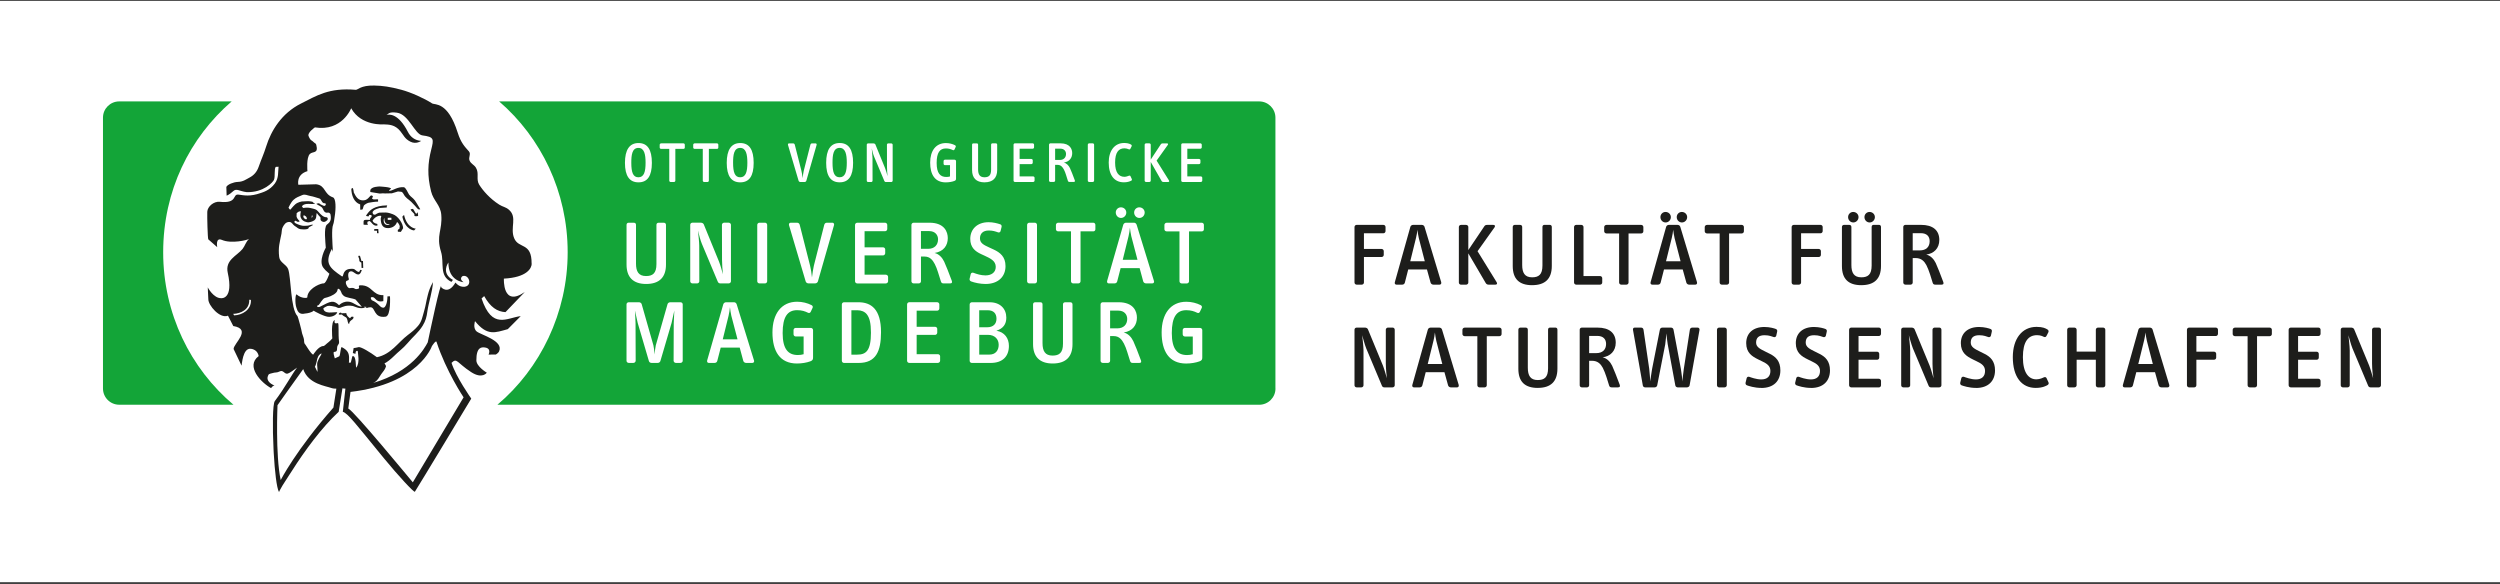 <?xml version="1.0" encoding="UTF-8"?><svg xmlns="http://www.w3.org/2000/svg" viewBox="0 0 924.75 216"><rect x="0" y="0" width="924.75" height="216" fill="#333333" stroke="none"/><defs><style>.cls-1{fill:#13a538;}.cls-1,.cls-2,.cls-3{stroke-width:0px;}.cls-2{fill:#fff;}.cls-3{fill:#1d1d1b;}</style></defs><g id="HG_Weiß"><rect class="cls-2" y=".31" width="924.75" height="215.05"/></g><g id="Logo"><path class="cls-1" d="m85.71,37.51h-41.61c-3.32,0-6.01,2.69-6.01,6.01v100.18c0,3.32,2.69,6.01,6.01,6.01h42.26c-15.87-13.37-26-33.66-26-56.39s9.85-42.44,25.35-55.82h0Zm386.07,106.19V43.52c0-3.32-2.69-6.01-6.02-6.01H184.63c15.49,13.37,25.35,33.41,25.35,55.82s-10.13,43.02-26,56.39h281.8c3.32,0,6.02-2.69,6.02-6.01h0Z"/><path class="cls-2" d="m347.75,131.81v1.63c0,.43-.4.8-.83.8h-10.59c-.43,0-.8-.36-.8-.8v-20.85c0-.43.37-.8.8-.8h10.33c.43,0,.8.37.8.8v1.5c0,.43-.34.83-.8.83h-7.59v5.96h6.79c.43,0,.83.33.83.77v1.4c0,.46-.4.83-.83.83h-6.79v7.13h7.86c.43,0,.83.37.83.8h0Zm-68.84,1.5c.17.5-.1.93-.6.93h-2.33c-.47,0-.9-.3-1.03-.73l-1.33-4.93h-7.03l-1.27,4.93c-.1.43-.5.73-.97.73h-2.17c-.5,0-.73-.43-.6-.93l5.96-20.75c.13-.46.6-.76,1.03-.76h2.93c.43,0,.83.26,1,.76l6.4,20.75h0Zm-6.1-7.79l-2.3-8.76c-.23-.9-.37-2.23-.5-3.13-.1.93-.27,2.2-.5,3.13l-2.16,8.76h5.46Zm27.15-4.23h-5.63c-.43,0-.8.37-.8.8v1.57c0,.43.37.8.8.8h2.93v6.56c-.67.2-1.37.3-2.13.3-3.53,0-5.63-2.13-5.63-8.13s1.8-8.46,5.36-8.46c1.73,0,2.9.4,4.06.97.4.2.8,0,.97-.37l.67-1.43c.2-.4.07-.8-.37-1.03-1.47-.76-3.36-1.26-5.33-1.26-5.79,0-9.13,4.43-9.13,11.36s2.73,11.49,9.06,11.49c1.8,0,3.66-.33,4.93-.8.8-.3,1.03-.63,1.03-1.4v-10.16c0-.43-.37-.8-.8-.8h0Zm25.93,1.6c0,7.13-1.93,11.36-8.26,11.36h-5.43c-.43,0-.8-.36-.8-.8v-20.85c0-.43.37-.8.8-.8h5.3c4.73,0,8.39,2.53,8.39,11.09h0Zm-3.73.2c0-3.56-.5-5.5-1.5-6.8-.8-1.03-2.1-1.53-3.53-1.53h-2.2v16.42h2.13c3.26,0,5.1-1.4,5.1-8.09h0Zm-70.48-11.29h-3.77c-.42,0-.87.3-.98.67l-4.35,15.27c-.21.82-.34,2.24-.44,3.38-.1-1.14-.23-2.56-.44-3.38l-4.35-15.27c-.1-.36-.56-.67-.98-.67h-3.78c-.45,0-.84.33-.84.76v20.92c0,.4.38.76.84.76h1.71c.42,0,.8-.33.84-.76l-.05-13.98c0-.8-.17-3.73-.22-4.63.27,1.15.66,3.13,1.02,4.59l4.12,14.02c.1.47.52.76.98.76h2.33c.45,0,.87-.3.98-.76l4.12-14.02c.36-1.46.75-3.43,1.02-4.59-.05.9-.21,3.83-.22,4.63l-.05,13.98c.04.43.42.76.84.76h1.69c.45,0,.84-.36.84-.76v-20.92c0-.43-.38-.76-.84-.76h0Zm121.52,16.12c0,4.03-2.46,6.33-6.73,6.33h-6.99c-.43,0-.8-.36-.8-.76v-20.88c0-.43.37-.8.8-.8h6.63c3.86,0,6.13,2.4,6.13,5.7,0,2.36-1.1,4-3.67,4.83,3.03.5,4.63,2.8,4.63,5.6h0Zm-10.99-6.86h2.93c2.3,0,3.46-1.27,3.46-3.17s-1.06-3.13-3.26-3.13h-3.13v6.3h0Zm7.2,6.43c0-2.03-1.46-3.63-3.96-3.63h-3.23v7.3h3.8c2.1,0,3.4-1.4,3.4-3.66h0Zm52.61,5.73c.23.6.13,1.03-.57,1.03h-2.43c-.47,0-.83-.13-1-.7-.77-2.3-1.33-4.66-2.26-6.43-.77-1.46-1.77-2.8-3.77-2.8h-1.36v9.16c0,.4-.37.76-.8.76h-1.93c-.43,0-.8-.36-.8-.76v-20.88c0-.43.37-.8.8-.8h5.86c5.63,0,6.79,3.46,6.79,5.7,0,2.63-1.47,4.96-4.9,5.5,1.6.33,2.86,1.73,3.56,3.2.54,1.13,1.84,4.36,2.8,7.03h0Zm-5.06-15.25c0-1.6-1.07-3.07-3.3-3.07h-3.03v6.56h2.67c2.3,0,3.66-1.4,3.66-3.5h0Zm26.95,3.33h-5.63c-.44,0-.8.37-.8.8v1.57c0,.43.37.8.8.8h2.93v6.56c-.67.2-1.37.3-2.13.3-3.53,0-5.63-2.13-5.63-8.13s1.8-8.46,5.36-8.46c1.73,0,2.9.4,4.07.97.4.2.8,0,.96-.37l.67-1.43c.2-.4.06-.8-.37-1.03-1.47-.76-3.36-1.26-5.33-1.26-5.8,0-9.12,4.43-9.12,11.36s2.73,11.49,9.06,11.49c1.8,0,3.66-.33,4.93-.8.8-.3,1.04-.63,1.04-1.4v-10.16c0-.43-.37-.8-.8-.8h0Zm-47.98-9.49h-1.9c-.5,0-.83.26-.83.8v14.52c0,3.4-1.4,4.4-3.87,4.4-2.73,0-3.7-1.67-3.7-4.6v-14.32c0-.54-.3-.8-.8-.8h-1.93c-.46,0-.77.3-.77.8v14.69c0,4.53,2.33,7.16,7.26,7.16s7.33-2.53,7.33-7.16v-14.69c0-.5-.33-.8-.8-.8h0Zm30.92-7.91c.17.5-.1.93-.6.93h-2.33c-.47,0-.9-.3-1.04-.73l-1.33-4.93h-7.03l-1.27,4.93c-.1.43-.5.73-.96.73h-2.16c-.5,0-.74-.43-.6-.93l5.96-20.75c.13-.46.6-.77,1.03-.77h2.93c.44,0,.83.27,1,.77l6.39,20.75h0Zm-6.09-7.79l-2.3-8.76c-.24-.9-.37-2.23-.5-3.13-.1.93-.27,2.2-.5,3.13l-2.16,8.76h5.46Zm-16.34-13.73h-12.99c-.43,0-.84.37-.84.8v1.63c0,.43.4.77.84.77h4.73v18.45c0,.43.37.8.8.8h1.93c.43,0,.8-.37.8-.8v-18.45h4.73c.43,0,.76-.33.76-.77v-1.63c0-.43-.33-.8-.76-.8h0Zm-138.9,21.82c.17.4.47.63.9.63h3.13c.43,0,.83-.37.83-.77v-20.92c0-.4-.4-.77-.83-.77h-1.7c-.43,0-.8.37-.8.77l.03,12.96c0,1.56.17,3.63.33,5.36-.47-1.63-.87-3.27-1.46-4.73l-5.63-13.76c-.17-.37-.63-.6-1.07-.6h-3.13c-.43,0-.8.33-.8.77v20.92c0,.4.37.77.8.77h1.76c.43,0,.8-.37.8-.77l-.03-13.19c0-1.23-.3-3.89-.47-5.59.43,1.7.87,3.56,1.47,4.96l5.86,13.96h0Zm-30.26-6.69v-14.32c0-.53-.3-.8-.8-.8h-1.93c-.47,0-.77.3-.77.8v14.69c0,4.53,2.33,7.16,7.26,7.16s7.33-2.53,7.33-7.16v-14.69c0-.5-.33-.8-.8-.8h-1.9c-.5,0-.83.27-.83.8v14.52c0,3.4-1.4,4.4-3.86,4.4-2.73,0-3.7-1.67-3.7-4.59h0Zm177.47-18.89c0,1.1.87,2,1.93,2s1.96-.9,1.96-2-.9-1.93-2-1.93c-1.03,0-1.9.83-1.9,1.93h0Zm8.73,2c1.1,0,1.96-.9,1.96-2s-.9-1.93-2-1.93c-1.03,0-1.9.83-1.9,1.93s.86,2,1.93,2h0Zm23.09,1.77h-12.99c-.43,0-.84.37-.84.8v1.63c0,.43.4.77.84.77h4.73v18.45c0,.43.37.8.8.8h1.93c.43,0,.8-.37.8-.8v-18.45h4.73c.43,0,.77-.33.77-.77v-1.63c0-.43-.33-.8-.77-.8h0Zm-116.88,19.22h-7.86v-7.13h6.8c.43,0,.83-.37.83-.83v-1.4c0-.43-.4-.77-.83-.77h-6.8v-5.96h7.59c.47,0,.8-.4.8-.83v-1.5c0-.43-.37-.8-.8-.8h-10.32c-.43,0-.8.37-.8.8v20.85c0,.43.37.8.8.8h10.59c.44,0,.84-.37.84-.8v-1.63c0-.43-.4-.8-.84-.8h0Zm31.48,2.46c1.4.53,3.5.97,5.43.97,4.63,0,7.36-2.7,7.36-6.59,0-3.53-2.03-5.06-4.39-6.16l-1.8-.83c-1.77-.83-3.26-1.5-3.26-3.27s1.1-2.93,3.26-2.93c1.5,0,2.4.33,3.46.7.43.13.8-.1.9-.5l.37-1.5c.1-.4-.04-.83-.43-.97-1.13-.4-2.76-.8-4.36-.8-4.26,0-6.79,2.63-6.79,6.16,0,3.23,1.87,4.63,3.93,5.6l1.37.63c2.06.97,4.13,1.87,4.13,4.13,0,2.06-1.6,3.16-3.8,3.16-1.66,0-3.2-.5-4.46-.97-.46-.17-.9.07-1,.5l-.4,1.67c-.1.4.07.83.5,1h0Zm-7.1-.27c.23.6.13,1.03-.57,1.03h-2.43c-.47,0-.83-.13-1-.7-.77-2.3-1.33-4.66-2.26-6.43-.77-1.46-1.77-2.8-3.76-2.8h-1.36v9.16c0,.4-.37.77-.8.77h-1.93c-.43,0-.8-.37-.8-.77v-20.88c0-.43.37-.8.8-.8h5.86c5.63,0,6.79,3.47,6.79,5.7,0,2.63-1.47,4.96-4.9,5.5,1.6.33,2.87,1.73,3.56,3.2.53,1.13,1.83,4.36,2.8,7.03h0Zm-5.06-15.26c0-1.6-1.07-3.06-3.3-3.06h-3.03v6.56h2.66c2.3,0,3.66-1.4,3.66-3.5h0Zm36.6,15.49v-20.85c0-.43-.37-.8-.8-.8h-2.06c-.43,0-.8.37-.8.8v20.85c0,.43.37.8.8.8h2.06c.44,0,.8-.37.8-.8h0Zm-100.61-21.65h-2.07c-.43,0-.8.37-.8.8v20.85c0,.43.37.8.8.8h2.07c.43,0,.8-.37.8-.8v-20.85c0-.43-.37-.8-.8-.8h0Zm24.9,0h-2c-.53,0-.87.3-1,.83l-3.83,15.06c-.27,1.07-.5,2.83-.7,4.37-.13-1.54-.43-3.3-.7-4.37l-3.83-15.09c-.13-.53-.5-.8-1.03-.8h-2.3c-.5,0-.77.43-.63.93l6.16,20.78c.13.43.57.73,1,.73h2.53c.43,0,.87-.3,1-.73l5.96-20.82c.13-.46-.13-.9-.63-.9h0Zm129.57-15.07h6.74c.28,0,.53-.23.53-.51v-1.04c0-.27-.26-.51-.53-.51h-5v-4.54h4.32c.28,0,.53-.24.53-.53v-.89c0-.27-.25-.49-.53-.49h-4.32v-3.79h4.83c.3,0,.51-.25.51-.53v-.95c0-.28-.23-.51-.51-.51h-6.57c-.28,0-.51.23-.51.51v13.27c0,.28.23.51.51.51h0Zm-7.05,0h1.72c.36,0,.49-.25.27-.59l-4.56-7.31,4.13-5.79c.17-.25.15-.59-.28-.59h-1.61c-.32,0-.51.09-.68.34l-3.73,5.66v-5.49c0-.28-.23-.51-.51-.51h-1.23c-.28,0-.51.23-.51.51v13.29c0,.25.23.48.51.48h1.23c.28,0,.51-.23.51-.48v-6.93l4.01,7.04c.17.3.4.38.72.38h0Zm-14.72.13c1.17,0,2.04-.23,2.78-.61.19-.08.32-.34.19-.62l-.47-1.02c-.08-.21-.34-.3-.59-.19-.42.19-1.14.4-1.65.4-2.05,0-3.46-1.5-3.46-5.28s1.31-5.26,3.46-5.26c.59,0,1.1.15,1.57.36.28.13.49.04.61-.19l.45-.87c.15-.28.04-.55-.21-.7-.79-.47-1.76-.57-2.59-.57-3.43,0-5.66,2.82-5.66,7.21,0,4.73,2.1,7.33,5.57,7.33h0Zm-12.79-.13h1.31c.28,0,.51-.23.51-.51v-13.27c0-.28-.23-.51-.51-.51h-1.31c-.28,0-.51.23-.51.51v13.27c0,.28.23.51.51.51h0Zm-14.85-.49v-13.29c0-.28.23-.51.51-.51h3.73c3.58,0,4.33,2.21,4.33,3.62,0,1.67-.93,3.16-3.11,3.5,1.01.21,1.82,1.1,2.27,2.03.34.72,1.17,2.78,1.78,4.47.15.38.08.66-.36.66h-1.55c-.3,0-.53-.09-.64-.45-.49-1.46-.85-2.97-1.44-4.09-.49-.93-1.12-1.78-2.4-1.78h-.87v5.83c0,.25-.23.49-.51.49h-1.23c-.28,0-.51-.23-.51-.49h0Zm2.25-7.65h1.7c1.46,0,2.33-.89,2.33-2.23,0-1.02-.68-1.95-2.1-1.95h-1.93v4.18h0Zm-7.6,7.63v-1.04c0-.27-.25-.51-.53-.51h-5v-4.54h4.32c.28,0,.53-.24.53-.53v-.89c0-.27-.25-.49-.53-.49h-4.32v-3.79h4.83c.3,0,.51-.25.51-.53v-.95c0-.28-.23-.51-.51-.51h-6.57c-.28,0-.51.23-.51.51v13.27c0,.28.23.51.51.51h6.74c.28,0,.53-.23.53-.51h0Zm-18.49.64c3.05,0,4.66-1.61,4.66-4.56v-9.35c0-.32-.21-.51-.51-.51h-1.21c-.32,0-.53.17-.53.51v9.24c0,2.16-.89,2.8-2.46,2.8-1.74,0-2.35-1.06-2.35-2.92v-9.11c0-.34-.19-.51-.51-.51h-1.23c-.3,0-.49.19-.49.51v9.35c0,2.88,1.48,4.56,4.62,4.56h0Zm-11.08-8.37h-3.58c-.27,0-.51.23-.51.51v1c0,.28.23.51.51.51h1.87v4.18c-.42.13-.87.19-1.36.19-2.25,0-3.58-1.36-3.58-5.17s1.15-5.38,3.41-5.38c1.1,0,1.84.25,2.59.61.25.13.51,0,.61-.23l.42-.91c.13-.25.04-.51-.23-.66-.93-.49-2.14-.8-3.39-.8-3.69,0-5.81,2.82-5.81,7.23s1.74,7.31,5.77,7.31c1.15,0,2.33-.21,3.14-.51.51-.19.66-.4.66-.89v-6.46c0-.28-.23-.51-.51-.51h0Zm-23.45-6.04h-1.08c-.28,0-.51.23-.51.49l.02,8.25c0,1,.11,2.31.21,3.41-.29-1.04-.55-2.08-.93-3.01l-3.58-8.75c-.11-.23-.4-.38-.68-.38h-1.99c-.28,0-.51.21-.51.49v13.31c0,.26.23.49.51.49h1.12c.28,0,.51-.23.51-.49l-.02-8.39c0-.78-.19-2.48-.29-3.56.27,1.08.55,2.27.93,3.16l3.73,8.88c.11.26.3.4.57.4h1.99c.28,0,.53-.23.53-.49v-13.31c0-.25-.25-.49-.53-.49h0Zm-19.07,14.41c-3.31,0-5-2.33-5-7.21s1.67-7.33,5-7.33,4.96,2.4,4.96,7.33-1.67,7.21-4.96,7.21h0Zm2.63-7.27c0-3.05-.47-5.47-2.65-5.47-2.35,0-2.63,2.65-2.63,5.47,0,3.58.64,5.4,2.63,5.4,2.1,0,2.65-2.1,2.65-5.4h0Zm-17.83,6.68c.08.27.36.47.63.47h1.61c.27,0,.55-.19.63-.47l3.8-13.25c.08-.3-.09-.57-.4-.57h-1.27c-.34,0-.55.19-.64.53l-2.44,9.58c-.17.68-.32,1.8-.44,2.78-.08-.98-.27-2.1-.44-2.78l-2.44-9.6c-.09-.34-.32-.51-.66-.51h-1.46c-.32,0-.49.28-.4.59l3.92,13.23h0Zm-26.58-6.61c0-4.81,1.67-7.33,5-7.33s4.96,2.4,4.96,7.33-1.67,7.21-4.96,7.21-5-2.33-5-7.21h0Zm2.35-.06c0,3.58.64,5.4,2.63,5.4,2.1,0,2.65-2.1,2.65-5.4,0-3.05-.47-5.47-2.65-5.47-2.35,0-2.63,2.65-2.63,5.47h0Zm-14.22-5.11h3.01v11.74c0,.28.23.51.51.51h1.23c.27,0,.51-.23.51-.51v-11.74h3.01c.28,0,.49-.21.49-.49v-1.04c0-.28-.21-.51-.49-.51h-8.27c-.28,0-.53.23-.53.51v1.04c0,.28.25.49.53.49h0Zm-4.13-2.04h-8.27c-.27,0-.53.23-.53.51v1.04c0,.28.25.49.53.49h3.01v11.74c0,.28.23.51.51.51h1.23c.28,0,.51-.23.51-.51v-11.74h3.01c.28,0,.49-.21.49-.49v-1.04c0-.28-.21-.51-.49-.51h0Zm-21.65,7.21c0-4.81,1.67-7.33,5-7.33s4.96,2.4,4.96,7.33-1.67,7.21-4.96,7.21-5-2.33-5-7.21h0Zm2.35-.06c0,3.58.63,5.4,2.63,5.4,2.1,0,2.65-2.1,2.65-5.4,0-3.05-.47-5.47-2.65-5.47-2.35,0-2.63,2.65-2.63,5.47h0Z"/><path class="cls-3" d="m130.76,117.28c0-.21-.51-.12-.73-.12-.29,0-.4.68-.63.52-.59-.4-1.26-1.02-1.29-1.86l-1.8.06c-.02-.49-1.14-.19-.97.48.22,0,1.07.08,1.06-.06.75.82,1.55.86,1.86,1.42.46.83.21,1.76.87,2.16.16-1.7,1.69-1.4,1.64-2.6h0Zm23.91-37.43c0-.56-.08-.7-.17-1.34l-.5.57c-.33-.1-.81-1.34-1.23-1.82l-.9.16c.38,1.12,1.69,1.45,1.42,2.38-.05.15.94.34,1.37.04h0Zm-5.84.32c1.09,4.92,4.34,5.07,4.34,5.07l.63-.66s-3.25-.15-4.34-5.07c-.26.15-.63.66-.63.66h0Zm-8.91,4.53l-1.5.03v.63s1.02-.02,1.02-.02l.02.93h.58s-.12-1.57-.12-1.57h0Zm2.27-4.05s-.32,2.55,1.99,2.29l-.36.29c-2.38.19-1.99-2.29-1.63-2.58h0Zm2.6.67l-1.37.02v-.78s1.36-.02,1.36-.02v.78h.01Zm-10.3.75c0,.28-.06.64.02,1.06l1.59.04-.23-.56s.07-.35.06-.57l.65-.29c.87.12,1.22,2.01,3.02,1.7.07-.01-.04-.62-.04-.62-1.67-.32-1.75-1.24-1.75-1.24,1.2-1.93,3.22-1.97,3.22-1.61l-.2.85c.03,1.9.49,3.59,2.73,3.55,1.59-.03,2.87-.9,3.29-2.25.36.2.69.66.88,1.11.3.7.01.77.02,1.34,0,.21-.86.16-.56,1.14l1.09.05.84-1.36c-.03-1.76-1.88-4.48-3.77-5.15-.58-.2-1.53-.61-2.61-.66l-2.31.04c-.65.08-1.58.73-1.58.73-1.12.3-1.03-.97-1.03-.97.5-.67.56-.86,2.58-1.46l2.67-.19c-.12-.22.16-.78.16-.78-4.98.02-6.54,2.14-6.85,2.46-.14.14-.99,1.22-.99,1.43,0,.07.94.19.94.19l.28-.57c.36.06.87-.02.87.34.01.85-.64.51-.63,1.5h-.58c-.87.03-1.81-.24-1.79.75h0Zm-1.34,12.55l-.65.02c.04.42.18.65.33,1.05.23.61-.26.93.84,1.45l.07,1.98h.62s-.09-2.6-.09-2.6l-.55.06-.57-1.96h0Zm4.28-22.34c-.65-.06-1.13,1.64-2.79,1.82-2.23.23-3.06-1.5-3.8-2.96.07-.14-.24-1.48-.32-1.62l-.57.29c.04,2.33.95,5.06,3.27,5.8l.03,1.98.72-.08c.29,0,.35-.92.63-1.49.07-.14,1-.86,1.72-1.02,1.01-.16,2.16-.39,3.53-.42v-.85s-1.67.03-1.67.03l-.58-.27.35-.85c-.07-.14-.29-.32-.51-.34h0Zm18.05,5.1c.08.28-1.46-2.51-2.05-3.28-.88-1.11-1.32-1.11-2.13-2.15-.44-.63-1.18-2.65-1.96-2.71-2.39-.17-4,1.26-5.22,1.36-.66.05.49-.78.49-.78.21-.64-4.2-.84-4.2-.84,0,0-3.25-.01-3.44,1.47v.57s2.71.45,2.71.45c1.16.33,1.37-.1,2.75.09l2.53-.05,2.24-.68,1.19.11c.36,0,.71.5.85.77.82,1.61,1.68,1.8,2.9,2.98,2.32,2.24,2.34,3.13,3.35,2.69h0Zm-39.76,2.39l-.4.93-.03-.92.43-.02h0Zm-3.33-.16s.73.29.96.67c.15.24.17.7.17.7-.38.58-1.83-.64-1.13-1.37h0Zm11.97,28.58c.76-.8.31-1.44.81-1.37.65.09,1.09,1.33,1.09,1.33,0,0,.04.51.83,1.23.84.78,3.29.89,4.42,1.41l2.34,2.69c-1.12-.14-2.06-.7-2.79-1.12-3.26-2.05-5.64.53-5.64.53-2.15-2.01-3.06-1.51-6.93.51-1.07.56-1.73-.34-.66-.52.3-.15,1.49-2.46,2.31-2.65,1.28-.31,3.12-.88,4.23-2.03h0Zm47.5-2.11c-2.16.21-3.38-1.58-3.38-1.58-2.73,4.76-5.29,1.74-5.29,1.74.02-3.39-4.31,17.23-4.97,20.39-1.24,2.34-5.89,10.77-20.21,15.04l.53-.28c1.22-.7,1.6-1.74,2.46-2.97.74-1.07,1.38-1.6,1.76-2.82.08-.25-.21-.7-.54-1.26.64-.02,2.73-1.84,3.35-2.47,1.87-1.88,3.48-2.94,5.13-4.88,2.13-2.56,4.09-3.97,5.65-6.52,1.08-1.79,1.46-3.14,1.75-5.37.46-3.24,1.89-7.33,2.06-10.76-1.08,1.92-1.53,3.28-1.91,4.77-.63,2.38-.73,3.79-1.37,5.96-.64,2.18-.87,3.86-2.24,5.46-1.17,1.38-2.42,2.37-3.75,3.36-3.76,2.85-6.21,7.15-11.47,8.24-2.58-1.92-5.84-3.85-6.74-3.74,0,0-1.16.32-1.87.35l-.3,1.84s1.04.42,1.02.18c-.11-1.13.89-1.21.84-.67-.05.57.87,4.07-.59,5.88-.26.33.12-4.8-1.45-4.19l-.57,2.35-.72.02s.13-.5.08-1.98c-.05-1.43-.47-2.64-2.68-3.76-.47-.24-.5,2.89-.95,3.39l-1.64.76c-.3-1.03-.73-2.38-.23-2.39,1.52-.05.83-1.32,1.22-2.23.25-.58.68-.74.58-1.51-.4-3.09.06-6.94-.45-6.92-.42.01-.77.23-1.08-.03-.32-.28-.04-1.06-.04-1.06-1.58.2-.92,6.74-.92,6.74-.66.93-2.04,1.85-2.7,2.51,0,0-.49.38-.59.33-1.86-.01-3.75,3.15-3.75,3.15-.71.16-3.19-4.27-3.3-4.19-.34-1.47.3-.48-.85-3.66-.18-1.2-1.5-6.07-1.69-6.35-2.63-2.67-2.34-14.46-3.47-17.43-.68-1.77-3.07-2.36-3.31-4.46-.42-3.69.2-5.31.85-8.64.18-.95.03-1.57.49-2.44.53-1,1.12-1.82,2.3-1.88,1.08-.05,1.31,1.01,2.22,1.55.79.46,1.15,1.02,2.06,1.13,3.34.38,3.01-.67,3.01-.67l1.63-.9c-.52-.34-1.35.25-2.23.29-.99.04-1.6.11-2.53-.2-.96-.31-2.76-.91-2.01-1.55.52-.45.82.82,1.81.08,0,0-1.6-1.36-1.1-2.43-.32-.32.16-.76.54-1.01.33-.21.72-.24,1-.25,0,0-.4,1.48-.06,2.33.39.96,1.09,1.44,2.15,1.69.66.16,1.09.08,1.73-.13.94-.31,1.64-.69,1.82-1.69.11-.6.04-.99.23-1.56,0,0,.61.9,1.21,1.44.38.34,0,.83.26,1.26.19.29.39.43.74.54.49.15.9.12,1.71-.62.14-.27.23-.41.05-.78-.39-.76-.91.74-3.56-2.49-.6-.73-1.27-.81-2.2-1.05-1.12-.29-1.75-.36-2.97-.18-.32.11-.4-.02-.74-.61,0,0,.3-.37.56-.51,1.47-.8,3.54.09,4.32-.58-1.16-.24-.61-.51-1.1-.6-1.67-.29-1.23-.17-3.83-.08,0,0-1.51.26-2.42,1.07-.8.71-1.74,1.9-1.74,1.9-.35.19-.64-.56-.75-.68,0,0,.85-1.97,1.85-2.89,1.03-.94,1.98-1.2,3.19-1.74,1.09-.48,1.87.11,3.05.32,1.28.22,1.83.5,3.21.88.94.25.8,1.42,1.72,1.77.24.09.47-.05.65.12.21.19.14.49-.05.71-.4.47-1-.09-1.6-.3-.35-.12-.44-.41-.81-.47-.25-.04-.39.06-.65.09-.87.11,1.11.76,1.71,1.35.71.7.61,1.67,1.59,1.99.45.15.82-.14,1.23.1.5.29.5.77.55,1.32.02.23.03.44.02.63-.04,1.59-1.21,2.12-1.52,2.45-1.1,1.18-.5,6.27-.35,8.48,0,0-2.84,4.94-.89,7.43.6.77.6.79,2.22,2.21,0,0-1.16,3.35-2.02,3.57-.79-.17-5.14,1.37-6.04,4.36l-.12.81c.01.31-2.24.46-3.9-1.07-.46-.42-.79,3.08-.08,5,.32.93.81,2.66,3.22,2.04.82-.05,2.53-.38,3.11-1.05.15.15,4.09,2.34,5.74,2.29,2.15-.08,3.01-1.41,3-1.71,0,0-.87-.04-1.88.07-3.5.37-3.23-1.58-3.23-1.58,1.34-.82,1.48-1.02,3.12-.77,1.32.2,1.51.28,2.31.68.16.02.58.02.79-.05,1.06-.37,2.18-1.08,4.66-.66.56.09,2.51,1.35,4.59.54l-.6-.25,1.08.03-.48.22c1.16.44.63-.12,2-.07,1.81.08,1.08,4.13,5.54,3.48,2.01-.29,1.61-7.54,1.61-7.54l-.94.03c.01,2.47-.78,4.13-1.43,4.18-1.44.12-1.44-1.54-4.38-2.78,0,0-1-1.28.37-1.12,1.09.13,1.2,2.11,3.92,1.48l.02-2.21c-4.12.14-4.08-3.73-8.48-3.65-1.48.02.48,1.25-1.32,1.39-1.22.09-.56-.68-2.7-.33-.57.09-1.51-1.35-1.38-2.25.12-.85.93-.26,1.12-1.1,0,0-1.03-3.02,1-2.88.98.07,2.77,2.87,3.74-.41.51-.02-.44-.12-.44-.12-.25-.23-.18,1.07-.99.67-1.32-.66-.84-1.24-2.93-1.03-3.04.31-2.16,3.3-3.01,2.72-4.52-3.09-6.46-4.79-3.68-10.11l.4,1.05c-.18-3.17-.58-8.45.08-10.03.29-.67.4-1.94.56-2.92.52-3.13.49-6.78-.62-7.17-3.48-1.22-2.64-4.43-6.23-4.85l-6.58.19s-.92-3.76,3.37-5.04c0,0-.5-5.07.93-6.39,1.12-1.03,3.18.03,2.34-3.33-.15-.61-.56-.58-.9-.95-.79-.89-1.17-.38-1.96-2.33-.51-1.25,2.35-3.19,2.35-3.19,10.03,1.63,13.42-7.08,13.42-7.08,3.72,6.71,12.04,5.96,12.04,5.96,2.01.07,4.16.12,6.1,2.48,1.33,1.61,1.61,2.81,3.72,3.91,2.19,1.13,4-.27,4-.27-2.3-.19-3.91-1.43-4.89-3.34-3.55-6.93-6.96-6.54-7.92-6.25.86-.4.8-1.26,3.85-.85,4.44.6,6.61,8.05,9.46,8.41,4.35.56,4.24,1.32,3.23,5.31-1.27,4.99-1.5,9.55-.04,15.39.88,3.54,3.46,4.98,3.77,8.62.49,5.77-2,7.59-.1,13.7,1.3,4.19-.84,8.93,3.86,11.16l.55-.73c-4.57-2.52-1.67-6.44-1.67-6.44-.05,6.92,5.6,7.29,5.6,7.29-1.87-1.28-.37-2.25-.37-2.25,2.43-.79,3.77,3.62.72,3.93h0Zm-54.54,29.01c.03.94.2,1.54.09,2.49-.24-.6-.93-1.92-.93-1.92.14-.07.66-1.71.65-1.91.24-1.42.7-2.65,1.83-3.02-.12.61-.56,1.01-1.07,2.12-.53,1.16-.6,1.3-.57,2.24h0Zm-5.16,1.44c1.81,5.53,8.44,6.24,10.47,7.01.68.26,1.79.22,1.79.22l-1.09,7c-13.83,15.69-19.5,26.81-19.5,26.81-1.99-9.22-1.18-27.68-1.18-27.68,0,0,5.09-7.27,9.5-13.35h0Zm16.67,14.59l.82-6.15c25.39-2.98,30.1-16.92,30.1-16.92,0,0,1.48-2.34,1.72-1.59,3.54,10.88,10.01,20.51,10.01,20.51l-18.78,31.44c-1.01-1.18-21.69-26.31-23.87-27.3h0Zm-36.01-40.04c.12,3.53-3.21,5.48-6.24,5.58,0,0-.09-.35-.38-.55,3.03-.11,6.12-1.69,6-5.22,0,0,.61-.09.62.19h0Zm103.82-13.56c.08-8.05-4.81-5.35-6.47-9.45-1.58-3.89,1.32-7.73-1.96-10.52-1.17-1-2.22-1.02-3.53-1.85-3.49-2.21-6.07-5.23-7.41-7.36-1.3-2.07.1-4.15-1.23-6.31-.71-1.15-1.79-1.37-2.33-2.6-.55-1.25.63-2.43-.27-3.45-1.51-1.71-2.92-3.07-4.14-6.92-3.7-11.67-8.45-10.15-9.48-10.82-2.85-1.84-7.77-4.08-11.38-5.04-4.23-1.12-6.77-1.49-10.03-1.56-5.06-.1-6.05,1.65-6.81,1.58-9.93-.85-14.52,2.2-20.28,5.09-7.16,3.59-11.07,10.06-12.88,15.91-.91,2.91-1.72,4.51-2.77,7.51-.66,1.86-1.77,3.1-3.33,3.93-1.42.75-2.4,1.56-4.35,1.63-1.66.06-3.83.95-4.27,1.85l.11,3.23s.94-.28,2.47-1.69c1.19-1.1,2.24.06,4.93.39,6.29.2,9.74-3.69,10.1-4.52.54-1.15,0-4.31.7-4.83l1.01-.04c-.23,1.89.13,4.14-1.37,6.19-1.89,2.58-4.45,3.25-5.15,3.5-4.08,1.46-6.25.88-8.3.62-2.36-.3-.17,3.39-6.91,2.66-2.27-.24-4.58,1.8-4.64,3.7-.07,2.02.14,9.67.37,10.18l3.31,2.9s-.75-3.76,1.74-2.68c3.48,1.51,9.47.06,10.04-.38-1.26,1.17-1.44,2.48-2.4,3.71-2.15,2.62-6.54,4.1-5.48,8.84,2.21,9.88-2.39,9.38-2.39,9.38-2.88.1-5.01-3.99-5.01-3.99l.21,4.37c-.04,2.26,4.28,7.33,7.27,6.09l1.96,3.83c7.07,1.16.05,6.52.12,8.5l2.94,6.16c.15-.5.45-6.51,3.35-6.25,2.73.24,2.98,2.71,2.98,2.71-5,3.76,1.04,9.95,4.6,11.84,0,0,.45-.81,1.25-.97-1.76-.65-2.87-1.96-2.53-3.18.35-1.26.62-1.05,1.65-1.37,1.31-.42,1.66-.06,2.87-.67,1.29-.64,1.75,1.17,2.92.82.87-.26,2.21-1.38,3.45-2.21-2.19,2.83-4.1,6.87-8.24,12.39-.8,1.07-.88,9.66-.46,17.93l.07,1.35c.38,6.63,1.06,12.77,1.93,14.33.11.19-.56.28,3.73-6.17l1.05-1.61c4.62-7.31,11.11-16.15,17.31-21.87l1.39-8.69c.35.07.72.11,1.1.1l-.96,8.58c1.84.51,5.17,4.94,13.88,15.57l1.53,1.86c4.96,6.04,10.97,12.58,11.25,12.13,1.67-2.57,20.85-34.44,20.85-34.44,0,0-5.63-7.96-7.3-13.22,2.05-2.02,1.91-.06,7.26,3.42,4.14,2.69,5.79.22,5.79.22,0,0-3.85-2.28-3.86-4.57-.03-5.07,2.06-4.9,3.14-4.76,2.56.33,1.37,2.63,1.37,2.63l2.7-.02s.88-.52,1.16-1.1c1.96-4.01-6.85-6.2-8.29-7.46-1.46-1.28-.58-3.79-.58-3.79,4.55,5.62,7.43,4.25,12.12,2.96l4.79-4.82c-5.09.6-10.57,5.15-14.49-6.54l.97-.87c2.32,4.16,4.83,5.76,7.87,5.94l7.15-7.45c-8.33,5.8-7.73-4.95-7.73-4.95,8.51-.44,10.27-3.84,10.29-5.51h0Z"/><path class="cls-3" d="m511.72,86.28h-7.2v5.81h6.54c.43,0,.79.36.79.79v1.39c0,.46-.36.79-.79.79h-6.54v9.44c0,.43-.36.79-.79.79h-1.91c-.43,0-.79-.36-.79-.79v-20.53c0-.43.36-.79.79-.79h9.9c.43,0,.79.36.79.79v1.49c0,.43-.33.83-.79.83Z"/><path class="cls-3" d="m532.51,105.29h-2.31c-.46,0-.89-.3-1.02-.73l-1.35-4.88h-6.93l-1.25,4.88c-.1.43-.5.73-.96.73h-2.15c-.5,0-.73-.43-.59-.92l5.74-20.46c.13-.46.59-.73,1.02-.73h3.2c.43,0,.89.26,1.02.73l6.17,20.46c.13.5-.1.92-.59.92Zm-7.72-17.36c-.23-.89-.36-2.05-.49-2.94-.1.92-.26,2.01-.5,2.94l-2.15,8.71h5.38l-2.25-8.71Z"/><path class="cls-3" d="m553.17,105.29h-2.51c-.5,0-.83-.17-1.09-.59l-6.44-10.99v10.83c0,.4-.4.76-.83.76h-1.88c-.43,0-.79-.36-.79-.76v-20.59c0-.43.36-.76.79-.76h1.88c.43,0,.83.33.83.76v8.55l5.91-8.78c.26-.4.56-.53,1.06-.53h2.31c.66,0,.69.5.43.89l-6.3,8.84,7.06,11.45c.33.53.13.92-.43.92Z"/><path class="cls-3" d="m566.76,105.49c-4.88,0-7.2-2.38-7.2-7.1v-14.42c0-.49.33-.79.79-.79h1.88c.5,0,.83.26.83.79v14.06c0,2.9.96,4.55,3.66,4.55,2.44,0,3.83-.99,3.83-4.36v-14.26c0-.53.3-.79.79-.79h1.91c.46,0,.76.3.76.79v14.42c0,4.79-2.51,7.1-7.26,7.1Z"/><path class="cls-3" d="m591.91,105.29h-8.88c-.43,0-.79-.36-.79-.79v-20.53c0-.43.36-.79.79-.79h1.88c.43,0,.83.36.83.79v18.15h6.17c.43,0,.76.4.76.79v1.58c0,.43-.33.79-.76.79Z"/><path class="cls-3" d="m607.09,86.35h-4.69v18.15c0,.43-.36.79-.79.79h-1.91c-.43,0-.79-.36-.79-.79v-18.15h-4.69c-.43,0-.83-.36-.83-.79v-1.58c0-.43.4-.79.83-.79h12.87c.43,0,.79.36.79.79v1.58c0,.43-.36.79-.79.79Z"/><path class="cls-3" d="m627.12,105.29h-2.31c-.46,0-.89-.3-1.02-.73l-1.35-4.88h-6.93l-1.25,4.88c-.1.43-.5.73-.96.73h-2.15c-.5,0-.73-.43-.59-.92l5.74-20.46c.13-.46.59-.73,1.02-.73h3.2c.43,0,.89.26,1.02.73l6.17,20.46c.13.5-.1.92-.59.92Zm-11.02-23c-1.06,0-1.91-.89-1.91-1.98s.86-1.91,1.88-1.91c1.09,0,1.98.83,1.98,1.91s-.86,1.98-1.95,1.98Zm3.3,5.64c-.23-.89-.36-2.05-.49-2.94-.1.92-.26,2.01-.5,2.94l-2.15,8.71h5.38l-2.25-8.71Zm2.74-5.64c-1.06,0-1.92-.89-1.92-1.98s.86-1.91,1.88-1.91c1.09,0,1.98.83,1.98,1.91s-.86,1.98-1.95,1.98Z"/><path class="cls-3" d="m644.28,86.35h-4.69v18.15c0,.43-.36.79-.79.79h-1.91c-.43,0-.79-.36-.79-.79v-18.15h-4.69c-.43,0-.83-.36-.83-.79v-1.58c0-.43.4-.79.83-.79h12.87c.43,0,.79.36.79.79v1.58c0,.43-.36.79-.79.79Z"/><path class="cls-3" d="m673.42,86.28h-7.2v5.81h6.54c.43,0,.79.36.79.79v1.39c0,.46-.36.79-.79.79h-6.54v9.44c0,.43-.36.79-.79.79h-1.91c-.43,0-.79-.36-.79-.79v-20.53c0-.43.36-.79.79-.79h9.9c.43,0,.79.36.79.79v1.49c0,.43-.33.83-.79.83Z"/><path class="cls-3" d="m688.53,105.49c-4.88,0-7.2-2.38-7.2-7.1v-14.42c0-.49.33-.79.79-.79h1.88c.5,0,.83.26.83.79v14.06c0,2.9.96,4.55,3.66,4.55,2.44,0,3.83-.99,3.83-4.36v-14.26c0-.53.3-.79.79-.79h1.91c.46,0,.76.3.76.79v14.42c0,4.79-2.51,7.1-7.26,7.1Zm-3-23.2c-1.06,0-1.92-.89-1.92-1.98s.86-1.91,1.88-1.91c1.09,0,1.98.83,1.98,1.91s-.86,1.98-1.95,1.98Zm6.04,0c-1.06,0-1.91-.89-1.91-1.98s.86-1.91,1.88-1.91c1.09,0,1.98.83,1.98,1.91s-.86,1.98-1.95,1.98Z"/><path class="cls-3" d="m718.23,105.29h-2.34c-.46,0-.83-.13-.99-.69-.43-1.42-1.39-4.75-2.34-6.54-.76-1.39-1.82-2.61-4.03-2.61h-1.02v9.08c0,.4-.36.76-.79.76h-1.91c-.43,0-.79-.36-.79-.76v-20.59c0-.43.36-.76.79-.76h5.81c4.36,0,6.73,2.01,6.73,5.58,0,3.1-2.01,5.05-4.85,5.41,1.58.33,2.84,1.68,3.53,3.13.53,1.12,1.88,4.52,2.77,6.96.23.59.13,1.02-.56,1.02Zm-7.72-19.04h-3v6.37h2.64c2.28,0,3.63-1.25,3.63-3.4,0-1.78-1.06-2.97-3.27-2.97Z"/><path class="cls-3" d="m515.12,143.29h-3.07c-.43,0-.73-.23-.89-.63l-5.81-13.83c-.53-1.29-1.35-4.39-1.49-4.85.03.33.5,4.03.5,5.64v12.91c0,.4-.36.76-.79.76h-1.75c-.43,0-.79-.36-.79-.76v-20.59c0-.43.36-.76.79-.76h3.1c.43,0,.89.23,1.06.59l5.58,13.5c.56,1.45,1.32,4.26,1.45,4.65-.03-.23-.4-3.4-.4-5.45v-12.54c0-.4.4-.76.83-.76h1.68c.43,0,.79.36.79.76v20.59c0,.4-.36.76-.79.76Z"/><path class="cls-3" d="m538.98,143.29h-2.31c-.46,0-.89-.3-1.02-.73l-1.35-4.88h-6.93l-1.25,4.88c-.1.43-.5.73-.96.73h-2.15c-.5,0-.73-.43-.59-.92l5.74-20.46c.13-.46.59-.73,1.02-.73h3.2c.43,0,.89.26,1.02.73l6.17,20.46c.13.5-.1.92-.59.92Zm-7.72-17.36c-.23-.89-.36-2.05-.49-2.94-.1.92-.26,2.01-.5,2.94l-2.15,8.71h5.38l-2.25-8.71Z"/><path class="cls-3" d="m554.65,124.35h-4.69v18.15c0,.43-.36.79-.79.79h-1.91c-.43,0-.79-.36-.79-.79v-18.15h-4.69c-.43,0-.83-.36-.83-.79v-1.58c0-.43.4-.79.83-.79h12.87c.43,0,.79.36.79.79v1.58c0,.43-.36.79-.79.79Z"/><path class="cls-3" d="m568.84,143.49c-4.88,0-7.2-2.38-7.2-7.1v-14.42c0-.49.33-.79.79-.79h1.88c.5,0,.83.26.83.79v14.06c0,2.9.96,4.55,3.66,4.55,2.44,0,3.83-.99,3.83-4.36v-14.26c0-.53.3-.79.79-.79h1.91c.46,0,.76.3.76.79v14.42c0,4.79-2.51,7.1-7.26,7.1Z"/><path class="cls-3" d="m598.54,143.29h-2.34c-.46,0-.83-.13-.99-.69-.43-1.42-1.39-4.75-2.34-6.54-.76-1.39-1.82-2.61-4.03-2.61h-1.02v9.08c0,.4-.36.76-.79.76h-1.91c-.43,0-.79-.36-.79-.76v-20.59c0-.43.36-.76.79-.76h5.81c4.36,0,6.73,2.01,6.73,5.58,0,3.1-2.01,5.05-4.85,5.41,1.58.33,2.84,1.68,3.53,3.13.53,1.12,1.88,4.52,2.77,6.96.23.59.13,1.02-.56,1.02Zm-7.72-19.04h-3v6.37h2.64c2.28,0,3.63-1.25,3.63-3.4,0-1.78-1.06-2.97-3.27-2.97Z"/><path class="cls-3" d="m624.98,142.57c-.07.43-.59.73-1.02.73h-3.27c-.46,0-.89-.23-.99-.73l-2.81-15.22c-.2-.96-.43-3.37-.46-4.03-.07.56-.3,2.97-.46,4.06l-2.97,15.18c-.1.46-.53.73-.96.73h-3.47c-.43,0-.79-.23-.89-.69l-3.63-20.53c-.1-.46.1-.89.59-.89h2.41c.5,0,.83.33.89.83l2.11,14.42c.17,1.35.36,4.36.4,4.65.03-.33.4-3.33.66-4.62l2.87-14.49c.1-.53.46-.79.96-.79h3.14c.53,0,.86.3.96.79l2.71,14.42c.26,1.45.56,4.26.59,4.69,0-.23.26-3.2.5-4.62l2.24-14.49c.07-.49.43-.79.89-.79h2.01c.5,0,.76.46.66.92l-3.66,20.46Z"/><path class="cls-3" d="m637.91,143.29h-2.01c-.43,0-.79-.36-.79-.79v-20.53c0-.43.36-.79.79-.79h2.01c.43,0,.83.36.83.79v20.53c0,.43-.4.79-.83.79Z"/><path class="cls-3" d="m651.54,143.49c-2.61,0-4.69-.73-5.35-.96-.43-.17-.59-.59-.5-.99l.4-1.65c.1-.43.53-.66.99-.5.56.2,2.57.96,4.42.96,2.18,0,3.37-1.12,3.37-3.13,0-1.88-1.29-2.71-3-3.53l-1.49-.73c-2.21-1.09-4.46-2.41-4.46-6.04s2.51-5.97,6.73-5.97c1.98,0,3.76.53,4.29.76.4.17.53.56.43.96l-.33,1.49c-.1.4-.5.66-.92.53-.59-.17-1.62-.69-3.4-.69-2.15,0-3.14.92-3.14,2.74,0,1.68,1.62,2.41,3.4,3.3l1.72.86c2.18,1.09,3.86,2.71,3.86,6.11,0,3.86-2.44,6.5-7.03,6.5Z"/><path class="cls-3" d="m669.89,143.49c-2.61,0-4.69-.73-5.35-.96-.43-.17-.59-.59-.5-.99l.4-1.65c.1-.43.53-.66.99-.5.56.2,2.57.96,4.42.96,2.18,0,3.37-1.12,3.37-3.13,0-1.88-1.29-2.71-3-3.53l-1.49-.73c-2.21-1.09-4.46-2.41-4.46-6.04s2.51-5.97,6.73-5.97c1.98,0,3.76.53,4.29.76.4.17.53.56.43.96l-.33,1.49c-.1.4-.5.66-.92.53-.59-.17-1.62-.69-3.4-.69-2.15,0-3.14.92-3.14,2.74,0,1.68,1.62,2.41,3.4,3.3l1.72.86c2.18,1.09,3.86,2.71,3.86,6.11,0,3.86-2.44,6.5-7.03,6.5Z"/><path class="cls-3" d="m695,143.29h-10.23c-.43,0-.79-.36-.79-.79v-20.53c0-.43.36-.79.79-.79h10.23c.43,0,.79.36.79.79v1.49c0,.43-.33.83-.79.83h-7.53v5.81h6.87c.43,0,.79.36.79.79v1.39c0,.46-.36.79-.79.79h-6.87v7.03h7.49c.43,0,.83.36.83.79v1.62c0,.43-.36.79-.79.79Z"/><path class="cls-3" d="m717.34,143.29h-3.07c-.43,0-.73-.23-.89-.63l-5.81-13.83c-.53-1.29-1.35-4.39-1.49-4.85.03.33.5,4.03.5,5.64v12.91c0,.4-.36.76-.79.76h-1.75c-.43,0-.79-.36-.79-.76v-20.59c0-.43.36-.76.79-.76h3.1c.43,0,.89.23,1.06.59l5.58,13.5c.56,1.45,1.32,4.26,1.45,4.65-.03-.23-.4-3.4-.4-5.45v-12.54c0-.4.4-.76.83-.76h1.68c.43,0,.79.36.79.76v20.59c0,.4-.36.76-.79.76Z"/><path class="cls-3" d="m730.94,143.49c-2.61,0-4.69-.73-5.35-.96-.43-.17-.59-.59-.5-.99l.4-1.65c.1-.43.53-.66.99-.5.56.2,2.57.96,4.42.96,2.18,0,3.37-1.12,3.37-3.13,0-1.88-1.29-2.71-3-3.53l-1.49-.73c-2.21-1.09-4.46-2.41-4.46-6.04s2.51-5.97,6.73-5.97c1.98,0,3.76.53,4.29.76.4.17.53.56.43.96l-.33,1.49c-.1.4-.5.66-.92.53-.59-.17-1.62-.69-3.4-.69-2.15,0-3.14.92-3.14,2.74,0,1.68,1.62,2.41,3.4,3.3l1.72.86c2.18,1.09,3.86,2.71,3.86,6.11,0,3.86-2.44,6.5-7.03,6.5Z"/><path class="cls-3" d="m757.44,142.4c-.43.26-1.82,1.09-4.42,1.09-5.21,0-8.48-4.03-8.48-11.39,0-6.83,3.43-11.19,8.78-11.19,2.38,0,3.37.56,4.03.96.4.23.53.66.33,1.06l-.69,1.35c-.2.36-.53.53-.96.33-.4-.2-1.22-.63-2.51-.63-3.23,0-5.25,2.31-5.25,8.15s2.18,8.19,4.98,8.19c1.35,0,2.54-.63,2.84-.76.4-.17.76-.03.92.3l.73,1.58c.2.43-.03.79-.3.96Z"/><path class="cls-3" d="m777.96,143.29h-1.92c-.43,0-.79-.36-.79-.79v-9.44h-7.1v9.44c0,.43-.4.79-.83.79h-1.88c-.43,0-.79-.36-.79-.79v-20.53c0-.43.36-.79.79-.79h1.88c.43,0,.83.36.83.79v8.09h7.1v-8.09c0-.43.36-.79.79-.79h1.92c.43,0,.79.36.79.79v20.53c0,.43-.36.79-.79.79Z"/><path class="cls-3" d="m801.82,143.29h-2.31c-.46,0-.89-.3-1.02-.73l-1.35-4.88h-6.93l-1.25,4.88c-.1.43-.5.73-.96.73h-2.15c-.5,0-.73-.43-.59-.92l5.74-20.46c.13-.46.59-.73,1.02-.73h3.2c.43,0,.89.26,1.02.73l6.17,20.46c.13.5-.1.92-.59.92Zm-7.72-17.36c-.23-.89-.36-2.05-.5-2.94-.1.92-.26,2.01-.5,2.94l-2.15,8.71h5.38l-2.24-8.71Z"/><path class="cls-3" d="m819.64,124.28h-7.2v5.81h6.54c.43,0,.79.36.79.79v1.39c0,.46-.36.79-.79.79h-6.54v9.44c0,.43-.36.79-.79.79h-1.91c-.43,0-.79-.36-.79-.79v-20.53c0-.43.36-.79.79-.79h9.9c.43,0,.79.36.79.79v1.49c0,.43-.33.83-.79.83Z"/><path class="cls-3" d="m839.57,124.35h-4.69v18.15c0,.43-.36.79-.79.79h-1.91c-.43,0-.79-.36-.79-.79v-18.15h-4.69c-.43,0-.83-.36-.83-.79v-1.58c0-.43.4-.79.83-.79h12.87c.43,0,.79.36.79.79v1.58c0,.43-.36.79-.79.79Z"/><path class="cls-3" d="m857.59,143.29h-10.23c-.43,0-.79-.36-.79-.79v-20.53c0-.43.36-.79.79-.79h10.23c.43,0,.79.36.79.79v1.49c0,.43-.33.83-.79.83h-7.53v5.81h6.87c.43,0,.79.36.79.79v1.39c0,.46-.36.79-.79.79h-6.87v7.03h7.49c.43,0,.83.36.83.79v1.62c0,.43-.36.79-.79.79Z"/><path class="cls-3" d="m879.93,143.29h-3.07c-.43,0-.73-.23-.89-.63l-5.81-13.83c-.53-1.29-1.35-4.39-1.49-4.85.03.33.5,4.03.5,5.64v12.91c0,.4-.36.76-.79.76h-1.75c-.43,0-.79-.36-.79-.76v-20.59c0-.43.36-.76.79-.76h3.1c.43,0,.89.23,1.06.59l5.58,13.5c.56,1.45,1.32,4.26,1.45,4.65-.03-.23-.4-3.4-.4-5.45v-12.54c0-.4.4-.76.83-.76h1.68c.43,0,.79.36.79.76v20.59c0,.4-.36.76-.79.76Z"/></g></svg>